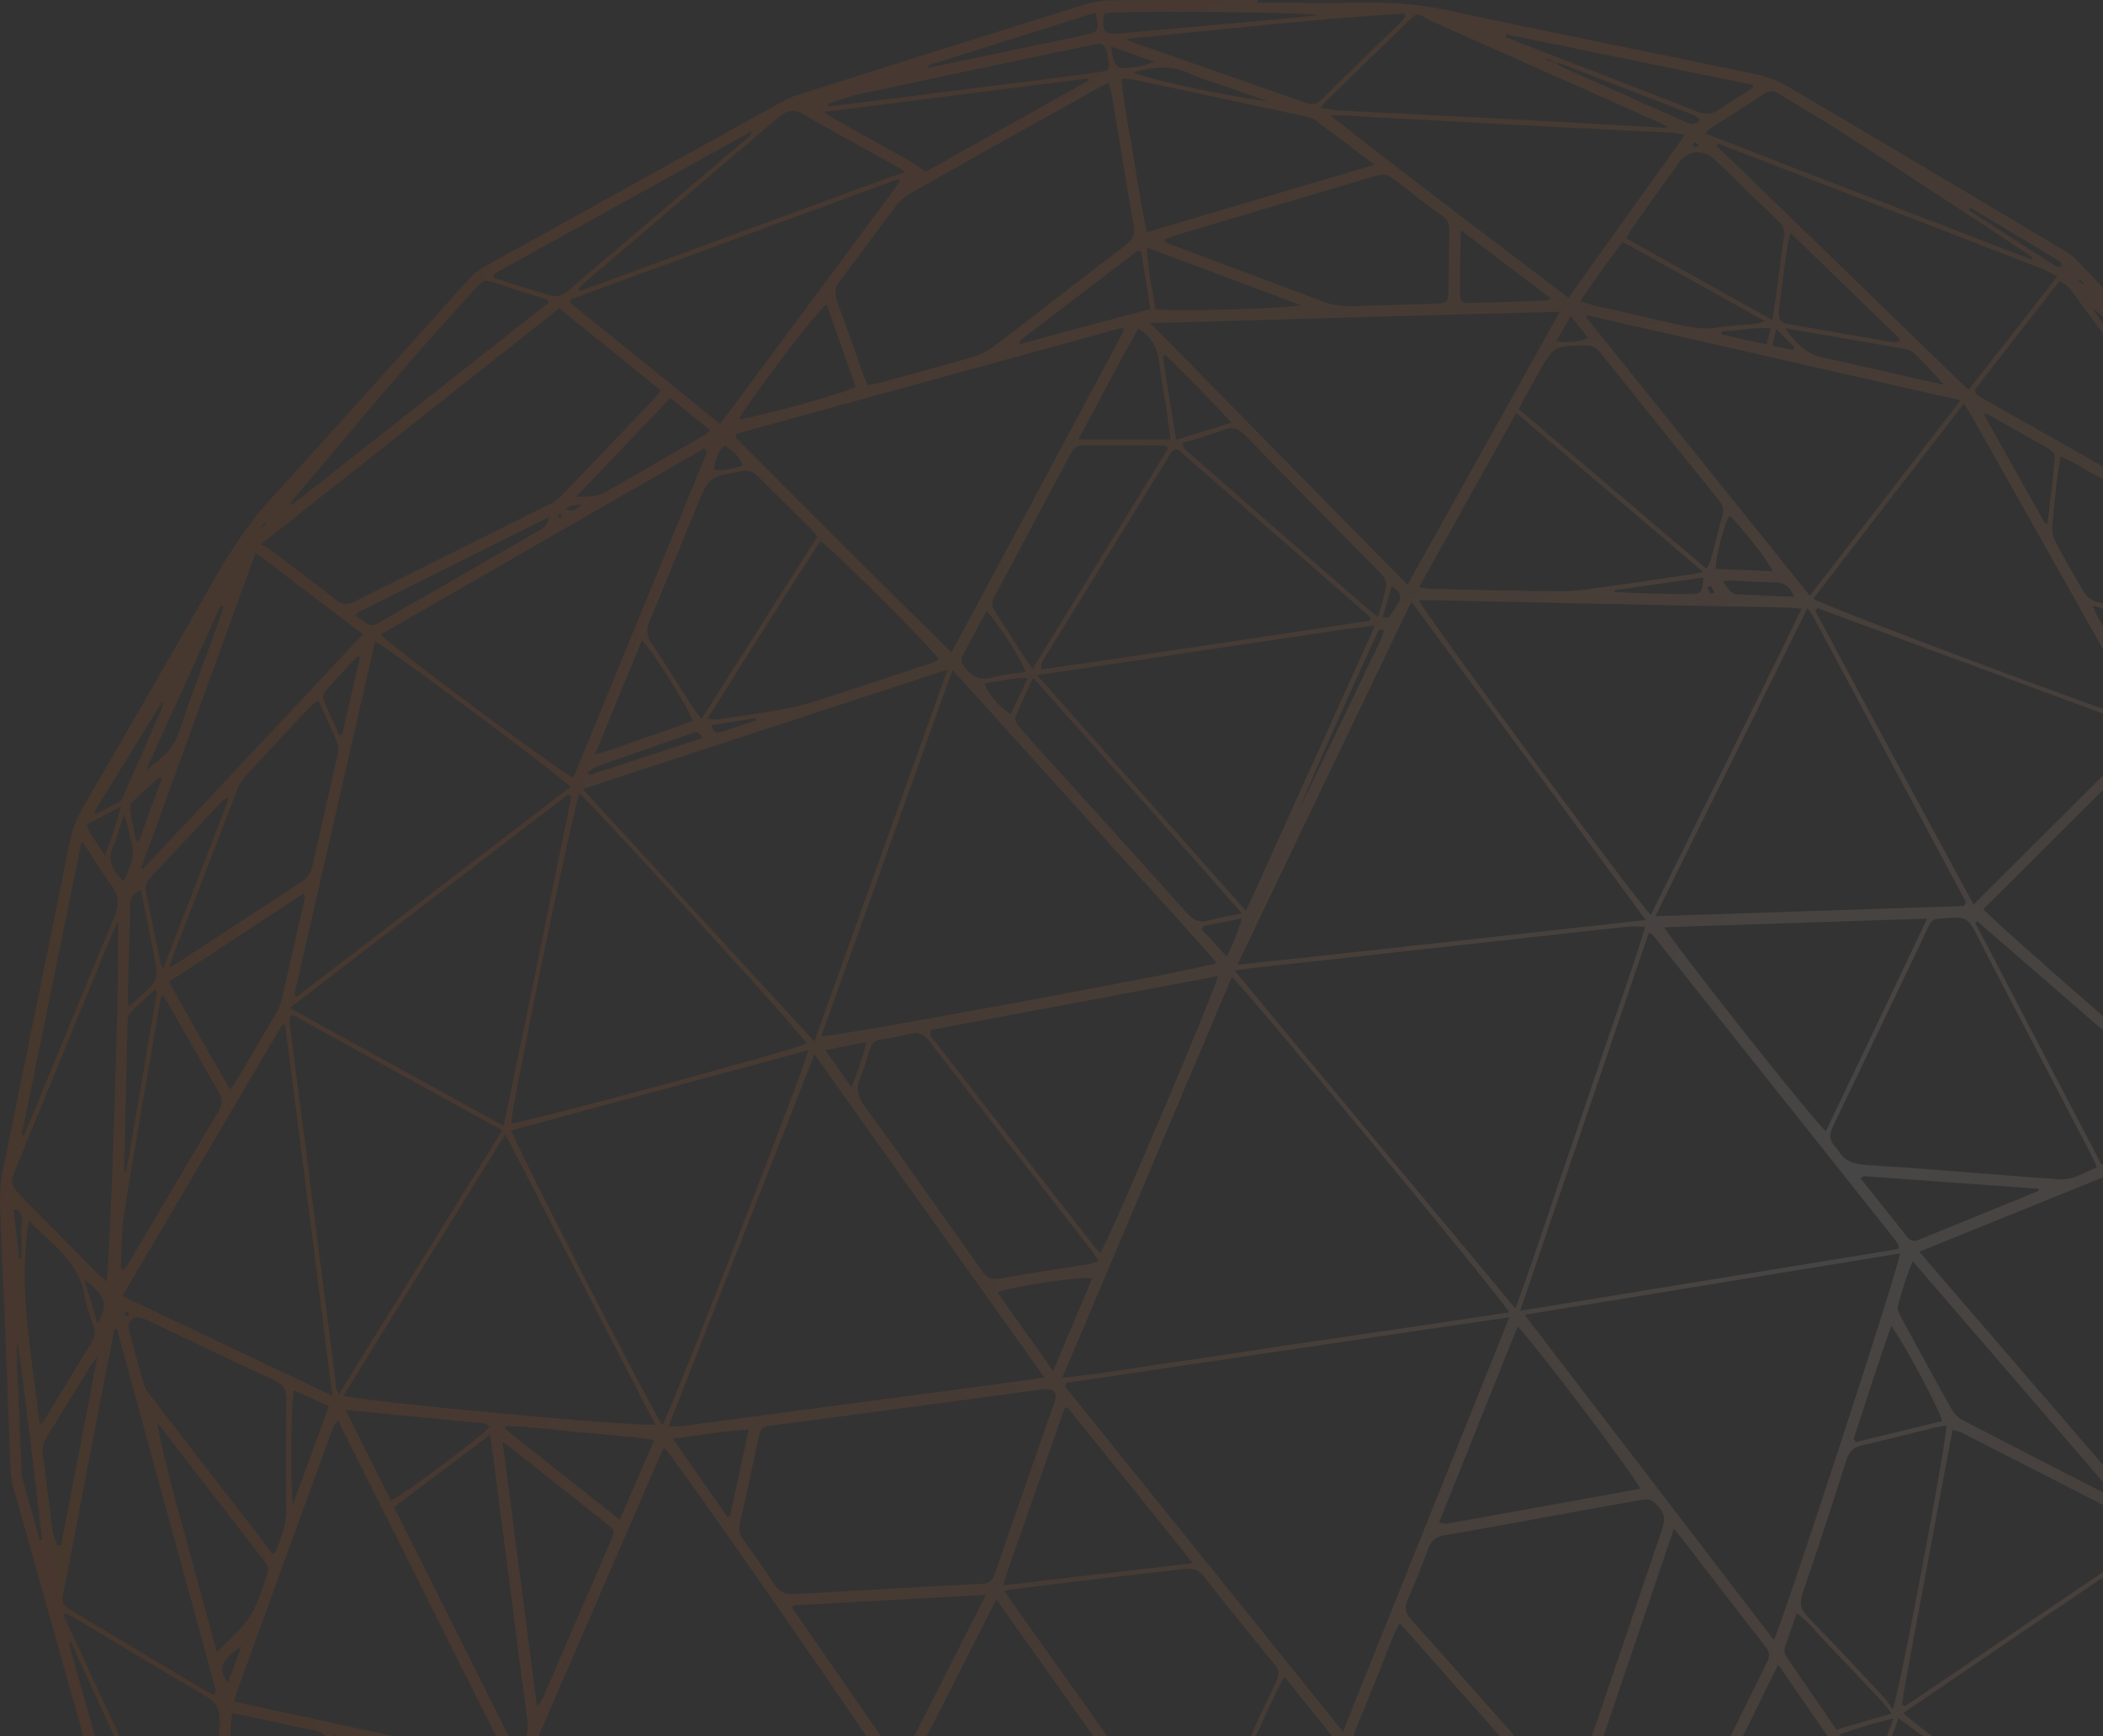 <svg width="694" height="573" viewBox="0 0 694 573" fill="none" xmlns="http://www.w3.org/2000/svg">
<rect x="0" y="0" width="694" height="573" fill="#333333" stroke="none"/>
<path opacity="0.1" d="M415.061 0.021C399.237 0.021 383.413 -0.055 367.585 0.081C364.351 0.077 361.132 0.543 358.031 1.463C326.344 11.358 294.694 21.333 263.08 31.389C261.463 31.911 259.901 32.59 258.417 33.416C225.529 51.595 192.657 69.805 159.8 88.049C157.855 89.174 156.104 90.606 154.616 92.289C133.218 115.999 112.04 139.907 90.443 163.434C82.622 171.954 76.315 181.309 70.647 191.308C56.435 216.387 41.959 241.318 27.53 266.274C25.372 269.907 23.833 273.874 22.977 278.012C15.714 314.159 8.356 350.288 0.901 386.399C-0.617 393.735 0.202 401.042 0.384 408.361C0.617 417.69 1.232 426.99 1.605 436.307C2.241 452.544 2.792 468.786 3.444 485.023C3.533 486.995 3.848 488.95 4.385 490.85C14.875 528.258 25.396 565.657 35.948 603.049C37.241 607.637 40.145 611.301 43.04 614.922C52.145 626.283 61.377 637.533 70.448 648.919C72.195 651.125 73.669 653.532 74.84 656.09C80.795 669.063 86.573 682.111 92.507 695.104C93.275 696.912 94.385 698.555 95.776 699.943C118.471 720.979 141.219 741.961 164.022 762.887C165.794 764.5 167.721 765.936 169.774 767.174C196.117 783.133 222.486 799.051 248.88 814.928C250.575 815.932 252.393 816.712 254.289 817.247C291.76 827.99 329.243 838.687 366.738 849.336C371.604 850.791 376.671 851.458 381.747 851.312C409.131 850.256 436.518 849.357 463.906 848.391C469.128 848.208 474.346 847.814 479.589 847.784C485.57 847.746 491.331 846.372 497.024 844.913C529.858 836.517 562.642 827.913 595.476 819.491C598.465 818.727 600.838 817.133 603.314 815.526C622.64 802.993 641.975 790.48 661.319 777.988C674.726 769.32 688.083 760.567 701.588 752.035C706.124 749.168 709.388 745.106 712.923 741.293C732.139 720.562 751.307 699.796 770.428 678.994C772.615 676.628 774.2 674.062 774.696 670.886C776.506 659.326 781.559 649.394 788.515 639.984C799.112 625.672 808.823 610.724 819.035 596.145C821.472 592.687 823.284 588.829 824.389 584.746C832.79 554.092 841.258 523.452 849.792 492.826C851.064 488.276 851.662 483.713 851.149 479.006C850.979 477.462 850.992 475.897 850.971 474.341C850.544 440.416 850.134 406.491 849.741 372.566C849.648 366.075 848.687 359.625 846.884 353.389C839.398 326.877 831.893 300.369 824.367 273.865C823.643 271.281 822.648 268.781 821.4 266.406C803.221 232.226 784.985 198.075 766.693 163.952C765.802 162.357 764.635 160.932 763.247 159.745C748.669 147.023 734.143 134.208 719.37 121.694C711.876 115.333 705.772 107.751 699.142 100.618C694.628 95.758 690.152 90.864 685.557 86.072C684.272 84.769 682.821 83.641 681.241 82.718C650.535 64.42 619.85 46.083 589.012 28.014C585.349 25.868 580.903 24.795 576.673 23.913C543.775 17.043 510.8 10.534 477.949 3.448C469.964 1.7 461.809 0.847 453.635 0.903C440.782 1.014 427.93 0.933 415.061 0.933C415.061 0.632 415.061 0.331 415.061 0.021ZM513.17 20.686C513.871 20.766 514.563 20.908 515.238 21.11C529.877 26.733 544.504 32.377 559.119 38.043C559.823 38.314 560.391 38.942 561.137 39.493C559.187 41.749 557.356 40.765 555.571 39.968C542.273 34.06 528.991 28.138 515.726 22.204C514.859 21.746 514.025 21.228 513.229 20.656L510.376 19.842C510.457 19.647 510.533 19.452 510.614 19.261L513.17 20.686ZM351.554 457.718L351.91 456.399C376.145 452.808 400.379 449.219 424.611 445.632C448.917 442.036 473.214 438.389 498.092 434.767C479.712 480.566 461.638 525.551 443.182 571.536L351.554 457.718ZM406.52 322.407C411.869 327.356 496.617 429.793 498.05 433.152C485.693 434.996 473.464 436.837 461.243 438.643C449.099 440.441 436.942 442.18 424.789 443.986C412.496 445.818 400.246 447.837 387.941 449.499C375.771 451.162 363.673 453.481 350.579 454.703L406.52 322.407ZM542.94 305.843C538.506 320.575 533.398 334.29 528.773 348.157C524.149 362.023 519.354 375.971 514.594 389.859C509.868 403.641 505.438 417.529 500.076 431.871C469.018 394.401 438.354 357.779 407.448 320.342C410.415 319.918 412.484 319.566 414.557 319.337C420.724 318.654 426.9 318.035 433.068 317.361C447.649 315.758 462.228 314.144 476.804 312.518L511.284 308.697C519.833 307.747 528.379 306.764 536.937 305.869C538.692 305.687 540.473 305.843 542.94 305.843ZM543.096 303.647C497.897 308.655 453.618 313.574 408.3 318.451C427.578 278.165 446.424 238.761 465.766 198.585L543.096 303.647ZM627.005 413.704C626.878 417.707 587.49 538.018 585.349 541.237L503.115 433.949L627.005 413.704ZM314.337 221.103L343.797 253.705C353.453 264.397 363.105 275.09 372.753 285.785C382.332 296.412 392.061 306.908 401.602 317.874C396.287 319.893 274.33 342.525 270.998 342.046L314.337 221.103ZM501.665 432.626L544.067 307.985C544.855 308.273 545.203 308.295 545.339 308.473C571.902 341.846 598.442 375.232 624.958 408.628C625.568 409.391 626.064 410.244 626.598 411.066C626.66 411.199 626.676 411.348 626.645 411.49C626.563 411.755 626.461 412.013 626.34 412.262L501.665 432.626ZM268.786 347.983C294.274 383.829 319.165 418.839 344.662 454.681C304.155 460.326 264.598 465.283 225.1 470.698C223.917 470.859 222.692 470.698 220.64 470.698C236.723 429.649 252.568 389.274 268.769 347.983H268.786ZM441.948 577.189L391.628 683.964C361.956 652.52 332.899 621.538 303.133 589.822L441.948 577.189ZM523.894 665.178C519.761 667.069 396.728 685.084 393.078 684.401L443.444 577.537L523.894 665.178ZM544.771 301.938C541.664 299.605 469.844 202.139 468.267 198.11C469.963 198.11 471.442 198.08 472.93 198.11C497.482 198.625 522.033 199.142 546.585 199.662C561.119 199.965 575.654 200.256 590.19 200.536C591.394 200.561 592.598 200.748 594.535 200.926C577.974 235.038 561.357 268.424 544.771 301.938ZM312.726 220.984C297.949 262.25 283.478 302.591 268.747 343.78C243 315.699 217.851 288.279 192.299 260.414L312.726 220.984ZM294.388 586.273C254.399 584.746 214.613 583.622 174.983 581.93C174.814 581.082 174.657 580.777 174.721 580.539C174.927 579.721 175.192 578.919 175.513 578.139C189.925 544.856 204.338 511.575 218.75 478.297C218.796 478.196 218.97 478.128 219.097 478.094C219.224 478.077 219.352 478.077 219.479 478.094C225.655 485.388 293.231 582.706 294.401 586.273H294.388ZM650.539 641.638L530.062 665.004C549.183 626.202 567.631 588.227 586.795 549.447L650.539 641.638ZM514.755 102.899L464.495 193.034L379.586 106.652C424.988 105.389 469.319 104.023 514.755 102.899ZM314.01 215.331C303.328 204.798 293.346 195.04 283.461 185.18C269.865 171.63 256.312 158.04 242.801 144.411C242.721 144.285 242.692 144.133 242.721 143.987C242.815 143.695 242.935 143.411 243.077 143.139L370.302 108.179L370.977 108.934C352.19 144.195 333.327 179.417 314.01 215.331ZM633.363 413.132L730.167 373.957C722.804 415.939 715.687 457.425 708.345 498.86L707.395 499.06L633.363 413.132ZM218.61 470.38C215.52 466.352 169.553 376.794 168.731 373.058L266.721 346.647C266.403 350.319 221.564 465.317 218.614 470.367L218.61 470.38ZM365.941 27.361C366.31 28.849 366.687 30.032 366.89 31.241C369.285 45.574 371.553 59.929 374.096 74.228C374.66 77.362 373.842 79.101 371.4 80.962C356.802 92.073 342.351 103.378 327.77 114.51C325.873 115.948 323.731 117.031 321.449 117.708C311.153 120.676 300.802 123.471 290.459 126.291C289.149 126.647 287.789 126.816 286.347 127.092C285.758 125.748 285.254 124.751 284.881 123.7C281.998 115.591 279.26 107.428 276.199 99.384C275.144 96.606 275.716 94.664 277.399 92.446C283.541 84.355 289.459 76.09 295.647 68.028C297.124 66.163 298.953 64.607 301.031 63.449C321.547 51.858 342.1 40.333 362.689 28.875C363.664 28.349 364.686 27.946 365.941 27.361ZM184.567 101.742L218.055 128.843C217.567 129.578 217.041 130.286 216.478 130.964C206.059 141.913 195.624 152.847 185.174 163.765C184.189 164.767 183.042 165.595 181.782 166.216C160.185 177.017 138.546 187.746 116.966 198.568C114.626 199.743 112.85 199.531 110.794 197.923C103.673 192.36 96.441 186.932 89.231 181.478C88.459 180.897 87.561 180.477 86.128 179.625L184.567 101.742ZM265.589 525.962V526.03C264.601 525.962 263.609 525.97 262.622 526.056C259.316 526.573 257.112 525.419 255.264 522.502C252.182 517.604 248.719 512.952 245.328 508.253C244.722 507.487 244.302 506.589 244.102 505.633C243.902 504.676 243.927 503.686 244.175 502.741C246.294 493.521 248.202 484.256 250.245 475.019C251.148 470.948 251.275 470.927 255.539 470.376C265.057 469.135 274.57 467.878 284.079 466.606C303.802 463.963 323.522 461.315 343.242 458.663C344.082 458.529 344.935 458.483 345.785 458.528C348.002 458.697 348.722 459.715 348.222 461.95C348 462.767 347.731 463.572 347.417 464.358C344.913 471.565 342.408 478.774 339.901 485.986C336.057 497.058 332.191 508.122 328.397 519.211C327.702 521.238 326.867 522.604 324.362 522.714C304.761 523.698 285.177 524.851 265.589 525.962ZM650.743 643.165C646.08 651.362 582.785 739.639 580.322 741.607C576.613 737.922 530.812 670.297 529.786 666.633L650.743 643.165ZM266.251 344.348C262.898 346.384 172.423 370.806 168.723 370.755C168.396 366.938 189.493 264.739 191.223 261.86C196.195 266.189 264.551 341.244 266.238 344.348H266.251ZM596.485 200.676C597.515 202.223 598.028 202.885 598.418 203.61C615.215 234.965 631.99 266.326 648.742 297.693C648.793 297.79 648.742 297.969 648.678 298.096C648.615 298.223 648.547 298.329 648.14 299.033L546.305 302.379L596.485 200.676ZM342.211 222.824C355.416 220.87 367.552 219.089 379.687 217.278C391.98 215.442 404.243 213.512 416.54 211.765C428.6 210.035 440.621 207.948 453.762 206.477L411.212 300.666L342.211 222.824ZM216.211 470.138C212.01 471.228 117.602 462.429 113.337 460.601L166.747 374.321L216.211 470.138ZM394.333 687.793L394.807 686.852C395.346 686.733 395.88 686.581 396.427 686.496C411.068 684.285 425.709 682.083 440.35 679.889C466.71 675.979 493.075 672.092 519.443 668.227C521.016 667.998 522.627 668.049 524.216 667.968L524.687 668.906C506.676 694.905 488.656 720.904 470.45 747.205C444.733 727.134 419.537 707.462 394.333 687.793ZM597.252 196.63L523.466 104.723L523.89 104.099L646.979 132.122L597.252 196.63ZM518.587 592.532L517.205 593.21C516.29 591.968 515.45 590.666 514.441 589.5C510.732 585.259 506.973 581.018 503.225 576.799C490.767 562.741 478.343 548.654 465.809 534.668C463.872 532.506 463.333 530.661 464.567 527.883C467.042 522.345 469.259 516.684 471.374 510.993C472.388 508.262 474.058 507.176 476.919 506.672C491.942 504.127 506.922 501.303 521.919 498.585C528.167 497.452 534.411 496.299 540.667 495.218C542.435 494.912 544.232 494.369 545.881 495.858C549.272 498.894 549.828 500.828 548.344 505.187C538.954 532.865 529.563 560.543 520.172 588.223C519.681 589.686 519.117 591.103 518.587 592.532ZM648.085 133.203C649.225 135.018 649.992 136.137 650.658 137.316C660.167 154.157 669.662 171.003 679.143 187.852C687.875 203.347 696.602 218.847 705.323 234.351C705.946 235.466 707.111 236.539 706.476 238.116C698.672 236.293 601.063 199.785 598.418 197.567L648.085 133.203ZM232.357 148.045L233.374 149.071L189.205 256.694C184.635 254.697 127.707 212.363 125.689 209.394C161.245 188.904 196.804 168.448 232.365 148.028L232.357 148.045ZM711.935 504.844L795.238 459.469C784.098 502.681 773.238 544.795 762.382 586.913L761.42 586.989C745.071 559.858 728.738 532.718 711.935 504.844ZM77.341 561.668C77.488 560.773 77.684 559.887 77.93 559.014C88.578 529.694 99.246 500.381 109.933 471.076C110.179 470.406 110.781 469.863 111.54 468.824L167.192 580.039C166.968 580.319 166.739 580.594 166.51 580.887L77.341 561.668ZM123.778 211.71C129.203 214.555 185.941 256.805 188.234 259.705L98.026 328.904L97.136 328.293C105.983 289.572 114.834 250.851 123.778 211.71ZM651.294 298.545C633.773 266.274 616.353 233.949 599.033 201.57L599.796 200.722L708.892 241.038L651.294 298.545ZM758.44 596.772L758.983 597.514C758.313 598.74 757.681 599.987 756.978 601.191C751.608 610.32 746.239 619.444 740.87 628.564C725.892 654.008 710.915 679.437 695.938 704.849C695.132 706.219 694.111 707.462 693.11 708.878C689.028 703.988 656.122 646.235 655.503 642.851L758.44 596.772ZM692.029 385.283C687.748 386.946 684.26 389.482 679.8 389.227C675.718 388.994 671.64 388.659 667.563 388.349C650.408 387.035 633.266 385.563 616.098 384.507C611.944 384.253 608.706 383.383 606.62 379.643C606.41 379.274 606.144 378.939 605.832 378.651C603.496 376.484 603.674 374.266 605.018 371.484C614.962 350.9 624.72 330.227 634.631 309.63C638.293 301.997 636.725 303.634 644.545 302.871C648.115 302.523 649.806 303.685 651.396 306.772C664.205 331.601 677.193 356.341 690.113 381.115C690.694 382.226 691.165 383.396 692.029 385.283ZM230.297 685.232C231.144 683.799 231.534 682.929 232.102 682.187C247.684 661.903 263.279 641.634 278.887 621.381C279.607 620.448 280.582 619.685 281.786 618.489L343.674 704.226L343.102 704.998C305.664 698.446 268.205 692.021 230.297 685.232ZM187.484 262.203L188.56 262.962C181.244 298.961 173.864 334.947 166.222 371.59L95.61 332.678L187.484 262.203ZM691.394 710.04C690.253 710.79 689.643 711.435 688.905 711.647C653.895 721.856 618.824 732.054 583.692 742.243C583.692 741.395 583.582 741.026 583.692 740.848C605.901 709.541 628.124 678.244 650.361 646.956C650.963 646.185 651.611 645.451 652.303 644.759C652.412 644.666 652.549 644.612 652.693 644.607C653.041 644.641 653.387 644.7 653.727 644.785L691.394 710.04ZM278.993 616.805C278.772 618.124 278.802 618.586 278.616 618.925C278.207 619.668 277.741 620.377 277.221 621.046C261.235 641.684 245.244 662.313 229.249 682.934C229.182 683.018 228.978 683.014 228.826 683.014C228.556 682.981 228.288 682.931 228.025 682.866C227.833 682.627 227.662 682.372 227.516 682.102C212.061 651.163 196.612 620.222 181.168 589.279C180.946 588.763 180.771 588.228 180.646 587.68C180.616 587.536 180.64 587.385 180.714 587.256C180.782 587.138 180.918 587.066 181.393 586.654L278.993 616.805ZM165.743 373.083L111.875 460.101C111.379 459.155 111.065 458.807 111.027 458.405C105.853 418.085 100.693 377.76 95.547 337.432C95.518 336.873 95.551 336.313 95.644 335.761C95.678 335.621 95.759 335.497 95.873 335.409C96.145 335.256 96.428 335.124 96.721 335.015L165.743 373.083ZM249.117 774.052L154.141 686.89C159.982 687.056 260.888 699.884 263.83 702.004C259.036 725.48 254.191 749.181 249.117 774.031V774.052ZM577.787 742.748C569.839 744.207 476.601 747.633 473.337 746.637C474.948 742.688 524.933 670.907 527.353 669.067C530.074 671.119 576.215 738.397 577.787 742.727V742.748ZM401.92 322.157C400.971 327.081 365.246 411.126 363.046 413.619C362.126 412.534 361.202 411.499 360.354 410.418C355.926 404.744 351.507 399.06 347.099 393.366C334.281 376.87 321.471 360.367 308.669 343.857C307.872 342.826 306.435 341.965 307.262 339.921L401.92 322.157ZM694.942 614.761C689.49 612.043 630.307 568.216 628.162 565.362C637.25 559.171 646.331 552.988 655.406 546.813C664.629 540.542 673.823 534.231 683.107 528.053C692.199 521.997 701.029 515.526 710.168 509.886C713.393 512.676 712.507 515.708 712.003 518.583C707.264 545.69 702.492 572.789 697.688 599.881C696.849 604.685 695.925 609.49 694.954 614.744L694.942 614.761ZM359.519 773.785L359.129 774.841C357.048 774.977 354.962 775.214 352.881 775.227C337.922 775.316 322.958 775.299 308.004 775.435C292.341 775.579 276.683 775.859 261.024 776.071C258.481 776.105 255.938 776.181 253.394 776.037C250.851 775.893 250.571 775.371 250.94 772.78C250.999 772.356 251.122 771.932 251.207 771.538C255.728 749.424 260.25 727.311 264.771 705.197C265.068 704.132 265.424 703.084 265.84 702.059L359.519 773.785ZM109.679 460.656L40.365 427.758L93.224 338.094L94.072 338.272C99.362 378.698 104.444 419.166 109.692 460.635L109.679 460.656ZM709.481 245.287C710.753 247.891 729.34 361.057 729.001 365.009C723.656 361.616 656.029 302.485 654.537 300.059L709.481 245.287ZM367.674 774.247C368.035 772.585 368.162 771.758 368.395 770.969C376.101 744.677 383.822 718.385 391.556 692.093C391.849 691.105 392.472 690.215 393.163 688.837L468.937 747.955L367.674 774.247ZM796.789 449.953C796.573 450.08 796.365 450.207 796.145 450.339L735.423 371.726C735.978 370.908 736.211 370.361 736.614 370.004C754.7 354 772.786 338.01 790.872 322.034C791.419 321.6 792 321.21 792.61 320.868C792.747 320.818 792.897 320.818 793.034 320.868C793.288 320.951 793.537 321.049 793.78 321.161C793.966 322.764 794.318 324.553 794.365 326.351C794.695 338.205 794.978 350.059 795.212 361.913C795.636 381.679 795.958 401.44 796.357 421.206C796.416 424.174 796.738 427.143 796.781 430.086C796.832 436.693 796.789 443.329 796.789 449.953ZM226.007 682.705L225.426 683.404C224.154 682.891 222.857 682.425 221.611 681.865C205.221 674.591 188.843 667.307 172.478 660.013C159.196 654.102 145.914 648.179 132.633 642.245C131.174 641.587 129.839 640.671 127.877 639.548C144.726 621.614 161.097 604.181 178.018 586.167L226.007 682.705ZM343.61 220.993C343.61 219.767 343.534 219.462 343.61 219.224C343.823 218.702 344.078 218.199 344.373 217.719C358.294 195.102 372.221 172.485 386.156 149.869C386.481 149.408 386.852 148.982 387.262 148.596C387.368 148.505 387.495 148.442 387.631 148.414C387.767 148.372 387.911 148.367 388.61 148.253L452.363 203.835L452.054 204.874C416.019 210.31 379.984 215.726 343.61 220.993ZM331.381 524.987C332.725 524.741 333.267 524.614 333.819 524.563C345.018 523.206 356.213 521.828 367.412 520.505C375.254 519.576 383.096 518.74 390.946 517.816C393.489 517.515 395.49 518.045 397.224 520.25C404.91 530.004 412.697 539.681 420.584 549.281C422.191 551.241 422.233 552.856 421.178 555.019C418.261 560.956 415.417 566.973 412.751 573.046C411.695 575.455 410.051 576.439 407.592 576.668C396.63 577.596 385.66 578.444 374.719 579.581C371.269 579.937 369.285 578.678 367.382 575.959C357.349 561.613 347.154 547.386 337.023 533.129C335.243 530.589 333.509 528.053 331.381 524.987ZM709.316 508.448L628.654 563.153L627.598 562.512C630.142 547.437 633.109 532.438 635.868 517.405C638.628 502.372 641.472 487.296 644.346 471.97C645.754 472.373 646.593 472.475 647.313 472.819C666.165 482.431 685.007 492.074 703.839 501.748C706.416 503.092 708.235 505.136 709.316 508.453V508.448ZM517.616 98.29C491.119 78.193 464.94 58.466 439.074 38.141C442.766 37.95 446.246 38.259 449.739 38.454C470.869 39.613 492.002 40.758 513.14 41.889C526.103 42.572 539.074 43.161 552.036 43.815C553.185 43.87 554.321 44.175 556.097 44.472L517.616 98.29ZM188.281 100.011C188.281 99.609 188.319 99.206 188.336 98.803L296.453 59.093L297.05 59.861L237.655 139.958L188.281 100.011ZM471.654 749.838C473.104 749.414 473.888 748.99 474.685 748.948C507.664 747.633 540.642 746.345 573.621 745.084C574.265 745.112 574.906 745.195 575.536 745.33C560.183 756.356 544.622 766.724 528.955 776.923C513.204 787.181 497.685 797.813 481.213 808.105C477.962 788.288 474.829 769.256 471.654 749.838ZM469.374 749.414C471.341 754.554 479.293 804.882 478.725 808.236L369.493 776.211L369.455 775.363L469.374 749.414ZM284.135 619.155C285.923 618.892 286.606 618.73 287.288 618.705C298.856 618.607 310.428 618.574 322 618.425C324.353 618.395 325.96 619.405 327.486 621.037C339.92 634.325 352.372 647.612 364.843 660.899C367.56 663.804 367.581 663.847 365.691 667.46C359.756 678.85 353.792 690.225 347.798 701.584C347.374 702.407 346.696 703.102 345.704 704.434C325.141 675.949 304.875 647.876 284.118 619.142L284.135 619.155ZM799.773 452.383L798.798 452.018C797.747 409.55 796.702 367.08 795.662 324.608C795.669 323.626 795.731 322.645 795.848 321.67C795.848 321.585 796.043 321.483 796.166 321.453C796.355 321.45 796.543 321.472 796.726 321.521C797.027 322.017 797.404 322.598 797.739 323.217C809.735 344.986 821.724 366.755 833.706 388.523C836.43 393.473 839.127 398.436 841.798 403.412C842.946 405.558 843.133 407.508 841.17 409.548C827.962 423.292 814.843 437.112 801.677 450.911C801.081 451.45 800.445 451.942 799.773 452.383ZM602.547 373.35C598.465 370.03 550.366 309.096 549.281 306.043L635.974 303.185C624.682 327.042 613.72 350.005 602.547 373.329V373.35ZM253.899 777.708C254.518 777.582 255.143 777.488 255.772 777.428C290.367 777.117 324.961 776.817 359.553 776.529C364.216 776.491 364.449 776.851 364.605 781.681C365.097 797.066 365.593 812.45 366.093 827.832C366.06 828.496 365.969 829.156 365.822 829.804C361.897 829.431 265.517 784.561 253.899 777.686V777.708ZM485.643 808.355C485.52 808.062 485.401 807.77 485.282 807.477L579.979 745.173C585.489 762.806 590.741 779.709 596.061 796.765C594.658 797.338 593.789 797.94 592.874 798.037C557.131 801.492 521.388 804.924 485.643 808.333V808.355ZM475.011 808.978C475.011 809.216 474.969 809.457 474.952 809.695C473.651 810.064 472.366 810.517 471.048 810.78C440.743 816.839 410.436 822.883 380.128 828.913C376.945 829.549 373.749 830.135 370.574 830.809C368.552 831.233 367.607 830.423 367.573 828.434C367.573 827.726 367.53 827.022 367.505 826.314C366.988 812.061 366.496 797.808 365.949 783.56C365.703 777.165 366.106 776.775 372.113 778.535C405.159 788.229 438.202 797.934 471.243 807.651C472.519 808.007 473.757 808.512 475.011 808.957V808.978ZM597.863 795.497C595.112 790.141 582.145 747.434 582.272 744.228L686.269 714.119L686.523 714.789C657.101 741.569 627.645 768.37 597.863 795.476V795.497ZM739.051 299.381C738.051 298.227 737.538 297.778 737.199 297.218C730.786 286.57 724.355 275.926 718.039 265.218C717.143 263.621 716.527 261.883 716.216 260.078C715.225 254.807 714.563 249.477 713.512 244.214C713.047 241.737 712.214 239.342 711.041 237.111C704.844 225.848 698.468 214.682 692.178 203.47C691.682 202.584 691.372 201.596 690.652 199.887C712.749 206.574 734.092 212.787 755.604 219.572L739.051 299.381ZM500.364 136.286L562.053 188.764C560.569 189.103 559.933 189.294 559.28 189.387C549.79 190.782 540.303 192.233 530.795 193.526C525.628 194.23 520.427 195.137 515.243 195.129C500.83 195.103 486.439 194.654 472.036 194.34C470.993 194.34 469.954 194.031 468.297 193.772L500.364 136.286ZM566.491 48.127L566.915 47.385C570.407 48.722 573.899 50.059 577.389 51.397C609.497 63.796 641.604 76.202 673.709 88.612C675.328 89.24 676.829 90.177 678.906 91.233C668.889 104.048 659.288 116.342 649.619 128.721L566.491 48.127ZM362.639 416.274C361.13 416.698 360.095 417.122 359.044 417.292C349.295 418.861 339.516 420.26 329.796 422.003C327.142 422.474 325.65 421.804 324.167 419.654C318.876 411.987 313.417 404.43 308.016 396.835C300.386 386.136 292.884 375.369 285.101 364.793C282.909 361.824 282.46 359.161 283.829 355.815C285.122 352.69 286.038 349.412 287.064 346.18C287.632 344.399 288.645 343.339 290.603 343.051C293.668 342.601 296.775 342.173 299.738 341.295C302.942 340.345 304.854 341.295 306.872 343.907C324.531 366.844 342.268 389.719 360.083 412.534C360.926 413.611 361.63 414.785 362.634 416.274H362.639ZM552.401 504.543C553.838 506.315 554.741 507.376 555.588 508.474C564.626 520.208 573.595 532.001 582.755 543.637C584.341 545.651 583.87 547.106 582.95 548.963C577.94 559.077 572.925 569.187 568.042 579.36C566.902 581.739 565.266 583.007 562.777 583.724C550.582 587.227 538.425 590.865 526.251 594.427C524.979 594.796 523.678 594.991 521.588 595.437L552.401 504.543ZM762.552 596.289C762.976 597.722 763.463 599.003 763.777 600.326C767.541 616.265 771.291 632.21 775.027 648.16C776.112 652.795 775.989 653.283 772.136 655.942C747.949 672.622 723.748 689.278 699.532 705.909C698.82 706.397 697.964 706.673 696.773 707.241C699.702 700.414 760.106 598.473 762.552 596.297V596.289ZM679.737 92.696C680.443 93.098 681.128 93.537 681.788 94.011C682.341 94.45 682.84 94.952 683.276 95.508C704.861 124.845 726.432 154.184 747.991 183.527C748.031 183.589 748.056 183.659 748.065 183.733C748.073 183.806 748.066 183.881 748.042 183.951C747.995 184.052 747.826 184.103 747.533 184.294C716.31 166.622 685.035 148.914 653.71 131.172C653.124 130.797 652.572 130.371 652.061 129.899C651.959 129.798 651.889 129.67 651.858 129.53C651.814 129.18 651.793 128.827 651.794 128.475L679.737 92.696ZM37.758 438.571L38.606 438.622C49.44 478.201 60.268 517.781 71.088 557.36C71.169 557.779 71.186 558.208 71.139 558.632C71.112 558.769 71.039 558.891 70.931 558.98C70.732 559.122 70.517 559.243 70.291 559.34C69.24 558.764 68.007 558.14 66.82 557.432C53.01 549.182 39.201 540.93 25.393 532.675C20.065 529.499 20.044 529.541 21.404 523.316C21.434 523.18 21.468 523.04 21.494 522.892C25.246 503.351 28.996 483.813 32.743 464.278C34.409 455.716 36.084 447.146 37.758 438.571ZM642.341 470.474C642.452 475.622 626.539 560.307 624.568 564.12C623.559 562.699 622.872 561.439 621.914 560.422C613.513 551.444 605.171 542.412 596.574 533.625C594.107 531.106 593.836 528.926 594.925 525.725C599.882 511.145 604.686 496.515 609.337 481.834C610.223 479.044 611.703 477.674 614.5 477.034C622.478 475.206 630.409 473.145 638.365 471.203C639.565 470.91 640.794 470.753 642.341 470.474ZM384.494 79.826C384.469 79.529 384.448 79.237 384.422 78.944C385.694 78.49 386.987 77.986 388.292 77.591C393.427 76.033 398.566 74.496 403.709 72.977C420.351 68.041 436.991 63.102 453.63 58.16C455.75 57.529 457.573 57.232 459.565 58.809C464.978 63.114 470.535 67.24 476.097 71.383C477.572 72.485 478.33 73.762 478.292 75.662C478.152 82.447 478.203 89.232 478.008 96.017C477.902 99.715 477.356 100.13 473.769 100.257C464.444 100.55 455.144 100.749 445.835 101.105C442.592 101.202 439.363 100.632 436.349 99.43C420.109 93.29 403.832 87.247 387.576 81.157C386.508 80.75 385.507 80.267 384.494 79.826ZM715.975 497.796C714.932 493.331 713.775 489.192 714.555 484.739C719.017 459.295 723.465 433.861 727.899 408.437C728.131 407.498 728.431 406.576 728.798 405.681C729.594 405.77 730.179 405.723 730.68 405.91C742.548 410.384 754.46 414.815 766.286 419.459C767.859 420.078 769.067 421.719 770.339 422.987C771.78 424.424 771.589 425.955 770.402 427.524C768.037 430.692 765.769 433.928 763.455 437.134C750.068 455.674 736.689 474.218 723.317 492.767C721.608 495.137 719.663 497.016 715.979 497.796H715.975ZM756.545 222.761L757.558 222.795C761.263 230.237 765.01 237.637 768.647 245.135C770.191 248.153 771.537 251.27 772.674 254.464C777.015 267.453 781.194 280.493 785.433 293.512C787.553 299.957 789.638 306.395 791.707 312.849C792.131 314.176 792.601 315.504 791.308 316.772C789.939 318.12 788.494 318.54 786.705 317.828C786.048 317.569 785.365 317.403 784.7 317.149C771.237 312.459 757.777 307.766 744.32 303.07C740.2 301.633 740.183 301.603 741.069 297.307C745.271 276.986 749.482 256.67 753.701 236.361C754.642 231.81 755.6 227.286 756.549 222.761H756.545ZM231.471 237.349C230.051 235.398 229.186 234.325 228.444 233.176C224.01 226.298 219.721 219.322 215.134 212.549C213.333 209.891 213.205 207.622 214.435 204.713C219.708 192.237 224.782 179.693 229.928 167.153C233.946 157.366 233.963 157.451 244.45 155.521C246.811 155.097 248.422 155.5 250.092 157.192C255.743 162.913 261.537 168.493 267.243 174.155C268.116 175.003 268.836 176.029 269.731 177.098L231.471 237.349ZM119.73 209.335L47.211 286.786L46.617 286.455C59.092 252.034 71.572 217.613 84.343 182.415L119.73 209.335ZM453.567 54.365L378.395 76.662C376.585 67.893 375.343 59.577 374.003 51.286C372.664 42.996 370.803 34.816 370.103 25.927C371.943 26.093 373.185 26.08 374.372 26.352C392.853 30.27 411.328 34.219 429.795 38.2C431.287 38.522 432.928 38.891 434.119 39.76C440.375 44.294 446.505 49.022 453.567 54.365ZM795.547 312.747C782.932 273.95 770.639 236.123 758.342 198.301L759.614 197.427C760.164 198.391 760.774 199.318 761.441 200.205C776.701 218.372 791.961 236.527 807.221 254.672C810.493 258.56 813.791 262.432 816.97 266.38C819.281 269.221 819.908 271.893 817.666 275.536C810.985 286.337 804.779 297.434 798.37 308.405C797.713 309.575 796.912 310.678 795.547 312.747ZM626.522 567.079C645.3 580.862 663.375 594.126 681.445 607.399C684.739 609.821 688.011 612.28 691.283 614.736C691.493 614.92 691.673 615.136 691.818 615.376C691.895 615.492 691.939 615.627 691.945 615.766C691.923 615.971 691.88 616.172 691.818 616.368C691.343 616.661 690.775 617.072 690.156 617.386C678.589 623.264 667.017 629.135 655.439 635.002C654.935 635.256 654.405 635.456 653.905 635.718C652.37 636.528 651.205 636.045 650.264 634.718C649.611 633.793 648.941 632.886 648.301 631.957C640.353 620.465 632.333 609.028 624.5 597.464C617.718 587.473 618.069 591.183 622.062 579.594C623.427 575.629 624.886 571.693 626.522 567.079ZM515.149 595.797C513.284 596.187 512.606 596.361 511.932 596.467C499.805 598.282 487.66 599.995 475.554 601.98C472.553 602.472 470.514 601.802 468.505 599.554C462.025 592.292 455.44 585.122 448.752 578.046C446.632 575.819 446.123 573.805 447.349 570.879C451.748 560.333 455.903 549.676 460.175 539.074C460.574 538.086 461.171 537.183 461.943 535.741L515.149 595.797ZM826.491 528.201C825.762 526.641 825.436 526.081 825.219 525.445C817.129 503.139 809.028 480.838 800.918 458.54C800.015 456.072 800.494 454.435 802.266 452.561C815.071 439.207 827.771 425.748 840.513 412.334C841.247 411.558 842.069 410.876 843.523 409.527C837.8 449.347 832.222 488.25 826.491 528.201ZM325.96 743.414C326.303 742.396 326.383 741.959 326.583 741.611C333.013 731.137 339.482 720.688 345.882 710.193C346.887 708.539 348.209 707.975 350.066 707.915C359.816 707.606 369.54 707.203 379.281 706.872C380.366 706.834 381.464 707.037 383.193 707.186C376.898 729.017 370.676 750.44 363.978 772.521L325.96 743.414ZM679.949 150.623C681.517 151.349 682.437 151.696 683.28 152.175C694.357 158.418 705.454 164.618 716.45 170.991C718.371 172.165 720.059 173.683 721.43 175.469C731.604 188.306 741.696 201.227 751.789 214.14C752.353 214.977 752.862 215.85 753.315 216.752C752.76 216.754 752.206 216.71 751.658 216.62C731.506 210.582 711.346 204.569 691.237 198.386C689.808 197.962 688.376 196.541 687.574 195.209C684.305 189.762 681.188 184.222 678.223 178.59C677.482 177.098 677.15 175.436 677.261 173.773C677.613 168.684 678.228 163.655 678.804 158.609C679.084 156.132 679.508 153.664 679.949 150.623ZM270.702 178.612C274.669 181.041 308.292 214.657 309.924 217.748C308.894 218.173 307.906 218.664 306.868 219.021C296.961 222.303 287.064 225.611 277.132 228.808C271.77 230.534 266.429 232.463 260.931 233.591C252.932 235.237 244.823 236.263 236.723 237.489C235.875 237.616 234.968 237.311 233.476 237.132C246.086 217.235 258.222 197.8 270.702 178.595V178.612ZM474.88 502.558C483.604 480.791 492.17 459.405 500.818 437.825C505.557 442.303 540.239 488.123 541.269 491.376C519.99 495.22 498.749 499.053 477.546 502.872C476.927 502.965 476.236 502.715 474.88 502.541V502.558ZM126.635 637.372C126.349 636.916 126.11 636.431 125.922 635.926C120.624 615.882 115.345 595.832 110.086 575.777C109.891 575.039 110.061 574.204 110.061 572.724C132.141 576.892 153.446 582.291 175.178 586.332C171.605 591.561 129.403 635.93 126.635 637.355V637.372ZM20.959 533.142L21.845 532.48C23.058 533.154 24.287 533.795 25.478 534.507C39.657 542.988 53.764 551.576 68.049 559.866C71.44 561.846 72.619 564.107 72.487 567.978C71.712 590.7 71.169 613.43 70.533 636.155C70.533 636.859 70.329 637.559 70.071 639.251C53.399 603.214 37.182 568.152 20.959 533.125V533.142ZM35.066 422.974C33.824 421.808 32.705 420.816 31.654 419.756C23.985 412.04 16.326 404.318 8.679 396.589C3.071 390.936 3.033 390.923 6.081 383.477C16.469 358.126 26.875 332.784 37.3 307.451C37.673 306.543 38.212 305.704 38.966 304.283C39.496 321.182 36.385 418.992 35.066 422.957V422.974ZM698.104 611.831L697.205 611.309C702.716 579.882 708.264 548.455 713.97 516.031C715.284 517.884 716.051 518.829 716.67 519.847C725.281 534.101 733.87 548.366 742.438 562.64C743.388 564.213 744.291 565.811 745.304 567.338C746.359 568.933 746.105 570.226 744.655 571.388C744.108 571.812 743.612 572.338 743.083 572.804C729.264 584.859 715.442 596.912 701.618 608.964C700.482 609.944 699.278 610.864 698.104 611.831ZM822.248 540.843C820.459 547.92 779.333 646.519 777.053 649.208C776.629 647.656 776.205 646.345 775.896 645.014C772.259 629.629 768.74 614.214 764.93 598.876C764.082 595.534 764.722 593.439 767.253 591.132C784.462 575.442 801.532 559.574 818.658 543.777C819.569 542.925 820.582 542.187 822.248 540.83V540.843ZM501.14 134.954C503.488 130.714 505.57 126.897 507.706 123.106C512.746 114.154 512.869 114.133 523.131 113.989C525.136 113.959 526.59 114.489 527.875 116.109C541.015 132.534 554.191 148.931 567.402 165.3C568.555 166.729 569 168.082 568.466 169.965C567.071 174.85 565.923 179.799 564.583 184.705C564.346 185.587 563.799 186.402 563.146 187.737L501.14 134.954ZM55.82 319.341C56.214 318.069 56.375 317.399 56.617 316.797C63.874 297.946 71.15 279.106 78.447 260.278C79.152 258.592 80.157 257.049 81.414 255.723C88.294 248.234 95.258 240.822 102.227 233.418C102.931 232.667 103.851 232.12 105.063 231.166C107.365 236.255 109.539 240.847 111.464 245.529C111.888 246.576 111.629 248.027 111.366 249.218C108.658 261.346 105.856 273.449 103.168 285.582C102.943 286.749 102.475 287.856 101.793 288.83C101.112 289.804 100.233 290.623 99.213 291.234C85.818 299.911 72.508 308.702 59.148 317.446C58.249 318.006 57.299 318.493 55.82 319.341ZM130 497.448L161.703 473.586C162.169 476.822 162.551 479.146 162.839 481.478C164.684 495.613 166.521 509.749 168.349 523.884C170.266 538.727 172.122 553.569 174.114 568.411C174.623 572.194 173.114 575.107 170.689 578.775L130 497.448ZM841.069 396.623L840.191 397.047C838.975 394.871 837.741 392.709 836.537 390.525C823.801 367.422 811.053 344.322 798.294 321.224C796.598 318.167 795.946 315.41 797.896 312.132C804.678 300.742 811.295 289.233 818.009 277.783C818.454 277.02 819.166 276.413 820.362 275.035C827.356 316.131 834.21 356.379 841.069 396.623ZM90.765 512.426L89.701 512.85C89.459 512.331 89.175 511.832 88.853 511.357C75.744 494.395 62.63 477.432 49.512 460.47C48.611 459.386 47.915 458.147 47.457 456.814C45.721 450.855 44.087 444.868 42.552 438.855C41.912 436.345 43.824 434.398 46.329 434.89C47.42 435.177 48.472 435.596 49.462 436.137C63.098 442.604 76.692 449.156 90.384 455.5C93.351 456.878 94.567 458.629 94.517 461.958C94.339 474.092 94.327 486.227 94.483 498.364C94.559 503.478 92.66 507.935 90.765 512.426ZM298.602 56.697L191.417 96.055L190.926 95.249C191.901 94.316 192.833 93.332 193.859 92.455C210.713 78.067 227.574 63.689 244.442 49.319C248.635 45.748 252.832 42.185 257.031 38.628C259.621 36.431 262.012 35.821 265.369 37.814C274.957 43.501 284.809 48.734 294.545 54.162C295.626 54.764 296.648 55.459 298.602 56.697ZM550.366 41.745C549.688 41.999 549.442 42.169 549.213 42.169C532.448 41.236 515.692 40.235 498.927 39.349C480.187 38.357 461.443 37.479 442.703 36.508C440.545 36.393 438.404 36.016 435.772 35.702C436.228 35.029 436.72 34.383 437.247 33.764C446.544 24.698 455.853 15.64 465.173 6.59C467.53 4.309 467.585 4.393 470.628 6.03C471.866 6.7 473.146 7.303 474.443 7.875C498.681 18.677 522.921 29.473 547.161 40.261C548.132 40.689 549.099 41.156 550.366 41.745ZM374.139 832.437C374.139 832.174 374.139 831.912 374.139 831.653L479.221 810.657C481.065 814.317 485.774 839.863 485.333 843.582C484.18 843.696 482.93 844.044 481.73 843.917C445.861 840.117 409.997 836.291 374.139 832.437ZM328.804 527.866L365.928 580.213C361.303 580.666 357.717 581.031 354.127 581.37C337.409 582.934 320.692 584.489 303.977 586.035C302.684 586.154 301.361 585.938 299.314 585.84L328.804 527.866ZM78.248 651.812L78.757 651.205C79.604 651.583 80.503 651.918 81.342 652.337C101.655 662.515 121.93 672.76 142.302 682.815C145.434 684.363 146.447 686.508 146.731 689.753C147.664 700.435 148.851 711.091 149.893 721.765C150.5 727.901 151.051 734.063 151.627 740.187L151.008 740.513L78.248 651.812ZM810.167 496.447C810.756 497.1 811.015 497.274 811.117 497.512C815.22 508.796 819.268 520.097 823.431 531.361C824.096 533.163 823.558 534.291 822.295 535.44C818.738 538.667 815.22 541.937 811.697 545.193C797.992 557.839 784.286 570.48 770.58 583.118C769.605 584.017 768.52 584.788 766.765 586.201C767.087 584.263 767.189 583.308 767.405 582.384C769.749 573.216 772.187 564.073 774.442 554.883C775.336 551.245 776.358 547.886 779.668 545.554C780.868 544.706 781.61 543.158 782.411 541.839C790.872 527.967 799.317 514.087 807.747 500.2C808.429 499.03 809.235 497.893 810.167 496.447ZM384.706 147.019L385.448 148.096L340.69 220.844C335.993 213.635 331.712 207.194 327.647 200.621C327.155 199.823 327.511 198.123 328.032 197.139C336.425 181.3 344.937 165.525 353.351 149.695C354.419 147.685 355.856 146.845 358.086 146.926C361.053 147.036 364.021 146.985 366.988 146.989L384.706 147.019ZM586.21 800.213L586.295 801.158L488.449 843.047C486.397 838.887 481.989 814.164 482.663 810.263C517.048 806.739 551.646 803.643 586.21 800.213ZM331.106 523.24C331.669 521.285 331.924 520.203 332.288 519.16C338.621 501.036 344.965 482.914 351.321 464.795C351.359 464.685 351.529 464.592 351.656 464.549C351.894 464.536 352.132 464.547 352.368 464.583L393.676 515.942L331.106 523.24ZM251.809 779.633C255.586 780.231 353.021 826.187 355.78 828.689C354.886 828.583 354.195 828.519 353.508 828.413C341.232 826.53 328.955 824.644 316.676 822.756C297.002 819.725 277.331 816.686 257.663 813.639C254.115 813.087 253.975 813.032 253.674 809.517C252.877 800.23 252.216 790.934 251.533 781.635C251.555 780.96 251.648 780.289 251.809 779.633ZM322.721 740.746C320.835 739.385 319.457 738.435 318.135 737.422C301.744 724.895 285.368 712.355 269.006 699.803C267.052 698.302 265.055 697.284 262.542 696.987C255.395 696.139 248.295 694.867 241.135 694.171C236.985 693.747 235.125 691.203 232.87 687.335C270.1 693.819 306.533 700.113 343.691 706.741L322.721 740.746ZM297.551 580.908C296.703 580.649 296.338 580.654 296.186 580.484C295.517 579.764 294.894 579.002 294.321 578.203C283.393 562.439 272.476 546.671 261.571 530.898C261.507 530.809 261.571 530.627 261.571 530.474C261.665 530.259 261.774 530.051 261.897 529.851L325.396 526.344C315.82 545.024 306.91 563.144 297.551 580.908ZM225.43 685.274C222.887 691.211 222.014 691.635 216.762 690.936C196.621 688.213 176.474 685.547 156.32 682.938C153.691 682.599 151.953 681.666 150.58 679.346C143.887 668.045 137.054 656.824 130.293 645.557C129.835 644.793 129.568 643.911 128.839 642.211L225.43 685.274ZM123.816 634.188L123.129 634.739C122.362 634.175 121.552 633.662 120.84 633.043C106.614 620.603 92.389 608.164 78.163 595.725C76.268 594.075 75.62 592.222 75.696 589.788C75.904 583.164 75.925 576.532 76.086 569.904C76.12 568.564 76.429 567.228 76.662 565.498C78.612 565.828 80.117 566.028 81.597 566.346C88.896 567.919 96.161 569.696 103.503 571.01C106.678 571.587 107.937 573.156 108.679 576.099C111.947 589.088 115.423 602.022 118.814 614.982C120.476 621.396 122.143 627.798 123.816 634.188ZM705.089 744.202C704.445 742.506 704.106 741.747 703.869 740.963C701.207 732.179 698.559 723.392 695.925 714.603C694.853 711.007 694.891 710.964 698.1 708.759C721.597 692.591 745.103 676.436 768.618 660.293C769.356 659.857 770.126 659.474 770.919 659.148C770.806 660.084 770.425 660.968 769.821 661.692C750.323 686.964 730.812 712.224 711.291 737.473C709.591 739.656 707.544 741.594 705.089 744.202ZM536.645 78.668C537.522 77.103 537.916 76.204 538.484 75.42C543.724 68.062 548.963 60.701 554.266 53.369C556.974 49.633 562.176 49.162 565.613 52.431C572.87 59.344 580.025 66.379 587.232 73.317C587.868 73.862 588.345 74.569 588.614 75.363C588.882 76.157 588.932 77.009 588.758 77.829C587.795 84.249 587.062 90.695 586.189 97.128C585.841 99.706 585.388 102.272 584.866 105.609L536.645 78.668ZM108.408 661.756C101.316 658.168 94.606 654.89 88.035 651.349C86.819 650.696 85.916 649.098 85.301 647.749C82.114 640.964 78.99 634.179 76.005 627.297C75.292 625.618 74.921 623.815 74.912 621.991C74.891 615.206 75.073 608.421 75.209 601.636C75.209 600.839 75.421 600.05 75.594 598.795C76.515 599.354 77.405 599.961 78.261 600.614C89.96 610.851 101.646 621.1 113.32 631.359C116.08 633.78 118.831 636.227 121.59 638.64C122.964 639.836 123.35 641.057 122.175 642.673C117.691 648.822 113.253 655.018 108.408 661.747V661.756ZM165.861 476.037C166.904 476.669 167.396 476.885 167.811 477.225C178.651 485.799 189.48 494.385 200.298 502.982C202.985 505.103 202.99 505.217 201.498 508.69C194.088 525.921 186.654 543.141 179.197 560.35C178.858 561.126 178.247 561.783 177.217 563.288C173.372 533.735 169.655 505.175 165.861 476.029V476.037ZM651.828 304.533L652.574 304.109C671.79 320.763 690.991 337.419 710.176 354.076C712.677 356.252 712.719 356.489 711.304 359.521C708.527 365.552 705.369 371.433 702.919 377.582C701.198 381.878 698.155 383.553 693.437 384.283L651.828 304.533ZM698.485 494.34C697.192 494.017 696.79 493.992 696.446 493.822C680.11 485.443 663.76 477.085 647.479 468.599C646.026 467.762 644.831 466.542 644.024 465.071C638.357 454.97 632.808 444.801 627.289 434.615C626.713 433.55 626.068 432.113 626.331 431.065C627.611 426.015 629.228 421.056 631.172 416.223L698.485 494.34ZM526.929 662.294C526.23 661.921 525.925 661.841 525.747 661.646C518.579 653.881 511.47 646.057 504.234 638.352C502.475 636.473 503.111 634.9 504.01 633.026C508.838 622.992 513.598 612.929 518.422 602.887C518.846 602.039 519.401 601.255 520.033 600.212C520.88 600.822 521.643 601.191 522.19 601.759C529.244 609.053 536.229 616.415 543.325 623.671C544.902 625.282 544.826 626.673 543.893 628.547C538.684 639.022 533.576 649.547 528.409 660.043C527.962 660.823 527.468 661.575 526.929 662.294ZM463.418 4.44C463.537 4.784 463.655 5.127 463.77 5.466C463.493 5.929 463.176 6.367 462.82 6.772C453.834 15.542 444.788 24.252 435.874 33.094C434.085 34.867 432.483 34.489 430.52 33.807C411.759 27.219 392.99 20.648 374.215 14.092C373.285 13.716 372.375 13.292 371.489 12.82C402.264 9.822 432.779 6.378 463.418 4.44ZM340.914 223.647C364.228 249.969 386.847 275.285 409.817 301.45C405.655 302.324 402.336 302.811 399.148 303.749C395.833 304.724 393.71 303.664 391.472 301.153C378.128 286.175 364.627 271.337 351.177 256.453C346.255 250.999 341.304 245.571 336.459 240.054C335.705 239.206 334.764 237.641 335.073 236.853C336.667 232.688 338.638 228.664 340.906 223.647H340.914ZM670.733 84.894L670.191 85.61C634.504 71.781 598.757 58.101 562.841 44.094C563.515 43.246 563.689 42.822 564.028 42.614C570.2 38.649 576.422 34.761 582.552 30.741C584.328 29.57 585.68 30.138 587.215 31.071C594.671 35.643 602.258 40.015 609.6 44.769C627.013 56.04 644.317 67.486 661.658 78.868C664.676 80.852 667.698 82.879 670.725 84.894H670.733ZM100.362 294.78C100.51 295.971 100.621 296.255 100.566 296.506C98.022 307.777 95.479 319.053 92.859 330.303C92.395 331.934 91.697 333.488 90.786 334.917C86.755 341.868 82.665 348.78 78.57 355.696C77.875 356.871 77.069 357.978 75.955 359.657C69.062 347.597 62.348 336.13 55.765 324.036L100.362 294.78ZM53.09 328.913L53.938 328.768C54.612 329.82 55.333 330.846 55.951 331.932C61.326 341.38 66.599 350.883 72.101 360.255C73.504 362.647 73.517 364.441 72.101 366.815C62.187 383.417 52.412 400.104 42.565 416.749C42.012 417.561 41.407 418.338 40.755 419.073L39.865 418.708C40.17 412.814 39.992 406.834 40.878 401.046C43.277 385.288 46.126 369.601 48.805 353.886C50.229 345.557 51.657 337.233 53.09 328.913ZM753.392 186.97C750.34 184.536 692.207 105.592 690.626 101.661C691.733 102.598 692.593 103.311 693.437 104.04C701.019 110.599 708.598 117.159 716.174 123.721C730.685 136.299 745.195 148.879 759.703 161.462C761.399 162.917 762.81 164.172 761.738 166.789C759.195 173.061 756.833 179.422 754.366 185.736C754.171 186.194 753.722 186.554 753.392 186.97ZM248.85 799.763C247.176 799.072 245.883 798.597 244.611 798.012C234.904 793.457 225.168 788.971 215.533 784.268C210.607 781.864 205.669 779.374 201.12 776.359C193.236 771.156 185.636 765.52 177.929 760.045C176.696 759.168 175.539 758.188 174.008 756.996C177.349 752.73 180.443 748.74 183.584 744.788C186.093 741.62 186.594 741.514 189.663 744.033C193.901 747.527 198.06 751.144 202.248 754.715C216.739 767.075 231.242 779.425 245.756 791.765C248.117 793.754 249.321 795.985 248.85 799.763ZM180.651 98.951L181.109 100.105C180.491 100.436 179.893 100.804 179.32 101.207C151.736 122.959 124.156 144.713 96.581 166.471C96.519 166.5 96.452 166.515 96.384 166.515C96.316 166.515 96.248 166.5 96.187 166.471C96.085 166.42 96.034 166.267 95.86 166.017C96.25 165.512 96.649 164.948 97.094 164.422C109.387 149.877 121.616 135.264 134.04 120.82C141.585 112.051 149.444 103.552 157.15 94.923C158.392 93.532 159.52 92.132 161.771 92.874C168.057 94.944 174.365 96.933 180.651 98.951ZM454.737 203.593C453.173 202.351 452.083 201.545 451.057 200.659C443.71 194.278 436.363 187.887 429.015 181.487C416.991 171.004 404.981 160.507 392.985 149.996C391.908 149.05 390.395 148.3 390.242 146.213C394.761 144.784 399.25 143.575 403.578 141.93C406.634 140.768 408.664 141.273 410.983 143.69C424.416 157.608 438.036 171.343 451.592 185.138C453.173 186.749 454.868 188.272 456.28 190.023C457 190.914 457.734 192.326 457.551 193.318C456.882 196.588 455.814 199.768 454.737 203.593ZM725.957 492.716C727.886 488.259 770.97 428.979 773.857 426.96C774.259 428.576 774.866 429.988 774.921 431.417C775.298 441.171 775.345 450.894 775.942 460.614C776.188 464.647 774.624 466.678 771.241 468.472C757.283 475.88 743.456 483.535 729.565 491.079C728.492 491.651 727.365 492.079 725.957 492.716ZM358.87 25.919L359.061 26.691L305.528 56.647C303.409 55.234 301.997 54.132 300.442 53.254C292.197 48.623 283.91 44.06 275.657 39.447C274.635 38.874 273.698 38.145 271.888 36.928L358.87 25.919ZM188.446 587.273C188.446 587.002 188.446 586.731 188.446 586.459C189.684 586.459 190.926 586.425 192.168 586.459C200.34 586.742 208.514 587.025 216.69 587.307C232.051 587.854 247.413 588.461 262.779 588.919C265.344 588.995 266.899 589.856 268.052 592.197C271.418 599.028 275 605.767 278.454 612.552C278.781 613.196 278.802 613.998 279.078 615.232L188.446 587.273ZM71.601 545.363C67.956 532.022 64.556 519.682 61.212 507.325C57.893 495.061 54.311 482.865 51.933 470.096C52.929 470.427 53.234 471.233 53.734 471.89C57.333 476.593 60.966 481.27 64.59 485.952C72.012 495.536 79.46 505.107 86.836 514.729C87.65 515.793 88.853 517.409 88.531 518.333C86.874 523.422 85.454 528.74 82.686 533.176C80.032 537.518 75.811 540.885 71.618 545.363H71.601ZM763.679 166.047C780.071 196.757 796.073 226.739 812.07 256.72L811.078 257.458C810.845 256.936 810.561 256.439 810.231 255.974C796.878 240.088 783.517 224.211 770.148 208.343C765.964 203.373 761.823 198.373 757.639 193.407C755.583 190.965 754.646 188.441 756.143 185.261C757.414 182.589 758.262 179.748 759.36 176.975C760.691 173.591 762.035 170.215 763.679 166.047ZM740.789 304.414L741.544 303.698L787.044 319.566C784.573 323.107 757.796 346.651 754.053 348.496C749.606 333.738 745.189 319.078 740.768 304.414H740.789ZM678.079 756.543L678.355 757.068C677.248 757.917 676.159 758.765 675.04 759.575C663.646 767.895 652.307 776.295 640.836 784.514C627.997 793.716 615.047 802.749 602.123 811.853C600.898 812.701 599.529 813.371 598.066 814.22C595.099 810.772 592.373 807.642 590.063 803.97C590.873 803.44 591.288 803.012 591.788 802.855C597.231 801.158 601.326 797.545 605.315 793.712C607.955 791.167 610.626 788.623 613.462 786.32C615.395 784.683 617.532 783.305 619.82 782.22C637.322 774.37 654.88 766.64 672.429 758.896C674.256 758.061 676.176 757.323 678.058 756.543H678.079ZM13.931 469.77L12.973 469.574C10.612 447.587 5.818 425.739 9.531 402.763C16.975 410.731 26.347 416.507 28.043 428.156C28.505 431.337 29.738 434.424 30.811 437.486C31.603 439.699 31.234 441.531 30.035 443.473C26.364 449.334 22.829 455.271 19.204 461.174C17.452 464.038 15.695 466.903 13.931 469.77ZM368.276 665.687C369.124 666.077 369.578 666.162 369.845 666.442C375.885 672.777 381.951 679.092 387.864 685.525C388.542 686.267 388.75 687.883 388.509 688.943C387.767 692.242 386.732 695.477 385.762 698.726C384.571 702.695 384.346 702.869 380.171 703.06C373.545 703.361 366.92 703.687 360.29 703.908C356.543 704.027 352.787 703.908 348.269 703.908L368.276 665.687ZM163.081 91.721C163 91.322 162.915 90.928 162.835 90.529L248.108 43.306C247.849 44.263 247.272 45.103 246.472 45.689C235.623 54.936 224.772 64.182 213.917 73.427C205.211 80.835 196.47 88.205 187.802 95.66C185.954 97.251 183.94 98.205 181.613 97.526C175.407 95.694 169.257 93.667 163.081 91.721ZM7.895 374.733L7.158 374.504C13.681 342.55 20.205 310.601 26.907 277.787C28.178 279.484 28.907 280.332 29.509 281.222C31.849 284.759 33.939 288.487 36.533 291.824C39.301 295.378 39.411 298.664 37.686 302.786C28.449 324.808 19.459 346.931 10.371 369.012C9.578 370.929 8.722 372.824 7.895 374.733ZM738.848 305.542C739.357 306.013 739.518 306.094 739.552 306.208C743.833 320.245 748.076 334.294 752.404 348.313C752.98 350.179 752.171 351.248 750.937 352.329C746.902 355.863 742.872 359.406 738.848 362.956C737.402 364.229 735.944 365.501 734.185 367.015C733.761 365.679 733.388 364.924 733.257 364.127C731.481 353.406 729.658 342.695 728.06 331.945C727.808 330.004 728.08 328.032 728.848 326.232C731.671 319.761 734.783 313.417 737.797 307.039C738.107 306.513 738.459 306.013 738.848 305.542ZM844.015 416.935L844.438 416.974C844.527 418.801 844.578 420.629 844.705 422.448C846.138 442.71 847.389 462.976 847.376 483.301C847.376 487.19 846.74 490.867 845.023 494.361C840.219 504.106 835.432 513.859 830.662 523.621C830.221 524.374 829.722 525.091 829.17 525.767L828.411 525.479C833.614 489.295 838.815 453.114 844.015 416.935ZM760.004 591.781C758.275 592.655 757.071 593.333 755.816 593.901C738.716 601.571 721.611 609.231 704.5 616.882C703.622 617.331 702.707 617.706 701.766 618.001C700.494 618.332 699.587 617.827 699.278 615.932C715.47 601.772 731.76 587.367 748.661 572.919C752.607 579.483 756.206 585.463 760.004 591.781ZM535.513 79.809L582.399 105.978C580.755 106.474 580.021 106.826 579.262 106.898C575.333 107.284 571.348 107.322 567.478 108.013C562.455 108.904 557.695 108.107 552.863 106.958C543.961 104.837 534.983 102.878 526.048 100.821C524.717 100.512 523.428 100.033 521.448 99.43C526.056 92.645 530.507 86.416 535.513 79.809ZM784.564 639.395L783.89 638.971L824.278 541.254C823.655 554.239 822.286 566.982 821.18 579.75C820.675 585.577 818.611 590.564 815.16 595.254C810.074 602.183 805.331 609.38 800.435 616.457C795.147 624.116 789.857 631.762 784.564 639.395ZM563.846 584.928L564.808 585.891C558.608 598.486 552.399 611.103 546.182 623.743C542.575 621.262 522.724 600.356 521.325 597.476L563.846 584.928ZM779.948 538.468C779.694 533.566 796.721 466.801 798.752 463.688C799.034 464.187 799.289 464.701 799.515 465.228C802.257 472.78 804.894 480.371 807.768 487.869C808.743 490.413 808.277 492.326 806.92 494.543C798.79 507.749 790.812 521.03 782.758 534.282C782.021 535.465 781.22 536.581 779.948 538.468ZM622.211 779.412L621.753 778.666L666.566 737.93L685.955 751.238L622.211 779.412ZM161.639 470.842C158.859 474.205 132.565 493.878 129 495.222C124.053 485.583 119.136 475.876 114.083 465.351C129.992 466.877 144.972 468.319 159.952 469.791C160.448 469.854 160.881 470.367 161.639 470.859V470.842ZM204.537 501.574L166.603 471.568C166.735 471.254 166.862 470.936 166.989 470.622C175.077 470.864 183.097 471.937 191.15 472.696C199.204 473.455 207.258 473.913 215.893 475.312C212.018 484.272 208.424 492.605 204.537 501.574ZM79.553 657.206L80.35 656.811C101.655 682.744 122.957 708.677 144.256 734.61C144.591 735.057 144.891 735.531 145.15 736.026C145.173 736.088 145.181 736.155 145.174 736.22C145.166 736.286 145.144 736.349 145.108 736.404C145.048 736.497 144.892 736.527 144.612 736.667C140.322 733.143 135.922 729.627 131.632 725.98C121.099 717.033 110.574 708.068 100.154 698.984C98.343 697.432 96.864 695.528 95.81 693.387C90.621 682.264 85.657 671.039 80.622 659.843C80.232 658.966 79.909 658.054 79.553 657.206ZM369.556 833.396L463.511 843.739C462.779 844.421 461.807 844.788 460.807 844.761C449.103 845.147 437.396 845.469 425.696 845.906C415.688 846.279 405.685 846.813 395.677 847.203C390.035 847.42 384.393 847.5 378.746 847.627C377.339 847.657 375.864 847.755 375.139 846.101C373.397 842.098 371.646 838.124 369.556 833.383V833.396ZM355.861 145.055C362.766 132.334 368.925 120.269 375.644 108.438C379.882 111.152 381.96 114.506 382.455 119.06C383.002 124.094 384.024 129.072 384.783 134.081C385.321 137.63 385.774 141.188 386.309 145.055H355.861ZM475.219 606.7C475.346 606.356 475.473 606.008 475.596 605.665L514.709 599.872C514.094 604.283 501.738 630.074 499.059 632.678L475.219 606.7ZM614.021 388.926C614.594 388.566 614.924 388.18 615.221 388.201C634.381 389.562 653.54 390.957 672.844 392.357C672.611 392.921 672.59 393.116 672.509 393.15C659.349 398.521 646.189 403.893 633.028 409.264C631.439 409.917 630.371 409.472 629.37 408.208C624.305 401.822 619.214 395.448 614.021 388.926ZM193.431 745.195L193.88 744.448C194.529 744.571 195.194 744.648 195.83 744.83C202.735 746.836 209.662 748.765 216.516 750.932C218.373 751.545 220.085 752.534 221.543 753.837C228.283 759.842 234.684 766.245 241.619 772.008C245.815 775.498 248.507 779.217 248.108 784.828C247.956 786.948 248.274 789.098 248.422 792.092L193.431 745.195ZM626.971 111.86L626.547 112.856C625.743 112.924 624.935 112.924 624.131 112.856C612.737 110.897 601.356 108.883 589.961 106.919C587.702 106.533 586.812 105.312 587.054 103.103C587.143 102.255 587.155 101.407 587.265 100.558C588.079 94.265 588.885 87.972 589.754 81.688C589.953 80.267 590.394 78.88 590.873 76.853L626.971 111.86ZM282.35 127.715C278.234 129.997 246.781 138.525 243.806 138.296C248.642 130.217 269.905 102.25 272.783 100.406C276.016 109.608 279.216 118.717 282.384 127.732L282.35 127.715ZM22.638 542.123L23.375 541.966L66.074 634.226C64.416 633.628 63.463 632.631 62.547 631.596C55.539 623.681 48.545 615.748 41.565 607.798C40.974 607.032 40.555 606.149 40.335 605.207C37.074 593.664 33.839 582.115 30.628 570.561C27.986 561.09 25.328 551.617 22.655 542.14L22.638 542.123ZM153.467 718.958C155.035 719.878 156.125 720.438 157.133 721.116C161.232 723.885 165.306 726.689 169.384 729.483C173.462 732.278 177.565 735.034 181.6 737.892C184.568 739.983 184.669 740.797 182.448 743.715C180.227 746.632 177.917 749.495 175.611 752.353C174.665 753.532 173.635 754.643 172.338 756.136C167.027 752.319 161.945 748.812 157.019 745.072C156.171 744.436 155.747 742.917 155.603 741.747C154.967 736.845 154.476 731.926 154.001 727.007C153.789 724.539 153.687 722.045 153.484 718.971L153.467 718.958ZM496.778 12.239C496.867 11.933 496.952 11.628 497.037 11.323L578.347 27.984L578.512 28.964C574.862 31.292 571.103 33.463 567.61 36.003C565.003 37.899 562.693 37.873 559.776 36.72C542.469 29.884 525.09 23.226 507.736 16.505C504.082 15.094 500.429 13.672 496.778 12.239ZM592.971 532.433C597.235 535.792 600.253 539.676 603.619 543.2C607.133 546.877 610.745 550.473 614.127 554.264C617.345 557.877 621.121 561.049 624.186 565.557L606.061 570.871C600.372 562.601 594.908 554.714 589.529 546.767C589.033 546.033 588.724 544.803 588.97 544.002C590.127 540.262 591.509 536.594 592.971 532.433ZM126.554 642.915C127.665 644.458 128.292 645.209 128.788 646.036C135.7 657.65 142.601 669.272 149.491 680.902C149.55 680.996 149.491 681.187 149.44 681.326C149.371 681.443 149.286 681.549 149.186 681.64C145.15 680.614 114.965 665.339 112.227 662.791L126.554 642.915ZM733.532 376.255C738.437 380.92 763.094 413.255 764.129 416.117C760.928 415.892 732.54 405.308 728.882 402.89C730.374 394.333 731.896 385.64 733.532 376.255ZM612.436 475.935C612.194 475.6 611.949 475.27 611.703 474.935C615.793 462.637 619.634 450.212 624.131 437.664C627.946 442.54 640.421 465.915 640.896 469.044L612.436 475.935ZM211.836 211.32C216.033 215.713 227.783 234.546 228.554 237.989C223.311 239.838 218.038 241.78 212.705 243.553C207.487 245.287 202.405 247.501 196.309 249.006L211.836 211.32ZM273.444 35.159L273.228 34.209C276.839 33.111 280.4 31.754 284.079 30.961C303.917 26.67 323.789 22.514 343.653 18.324C349.447 17.098 355.233 15.852 361.032 14.711C364.08 14.117 364.656 14.579 365.411 17.641C365.547 18.184 365.61 18.752 365.712 19.304C366.348 22.743 366 23.396 362.719 23.837C353.779 25.041 344.827 26.156 335.879 27.289C321.345 29.132 306.806 30.97 292.26 32.801L273.444 35.159ZM378.518 81.709L429.261 100.686C425.684 101.907 385.058 102.963 381.294 102.013C380.374 95.699 378.691 89.334 378.518 81.709ZM667.698 736.862L692.051 714.713C694.026 721.235 695.866 726.981 697.43 732.804C697.705 733.821 697.069 735.28 696.463 736.298C694.802 739.088 692.958 741.768 691.135 744.457C689.902 746.28 688.592 748.049 687.083 750.152L667.698 736.862ZM53.879 319.685C53.285 318.51 53.031 318.179 52.946 317.815C51.327 309.931 49.758 302.04 48.109 294.165C47.685 292.074 48.618 290.696 49.941 289.292C57.571 281.171 65.201 273.004 72.831 264.875C73.478 264.282 74.171 263.742 74.903 263.259L75.454 263.683L53.879 319.685ZM182.863 735.848L182.236 736.446C173.156 730.227 164.072 724.02 154.984 717.826C153.547 716.85 153 715.565 152.839 713.928C152.106 706.622 151.314 699.319 150.597 692.013C150.525 691.279 150.805 690.512 151.063 688.849C154.327 692.089 157.608 694.362 159.567 697.466C167.553 710.12 175.14 723.033 182.863 735.848ZM379.607 102.038C371.926 104.061 364.864 105.889 357.819 107.784C350.672 109.701 343.547 111.682 336.417 113.637C336.497 112.695 336.798 112.237 337.21 111.94C349.955 102.192 362.708 92.455 375.47 82.727C375.55 82.667 375.741 82.727 375.868 82.748C376.128 82.859 376.38 82.986 376.623 83.129C377.585 89.215 378.607 95.576 379.607 102.038ZM347.552 452.497C341.092 443.244 335.06 435.047 329.207 426.549C333.988 424.602 356.933 421.138 360.422 421.884L347.552 452.497ZM297.326 590.174C301.056 592.472 318.185 610.889 319.567 613.922C314.409 615.092 288.848 615.296 284.919 614.074C289.081 606.081 292.782 597.926 297.326 590.174ZM190.137 163.926L221.221 131.367L234.417 142.049C233.945 142.534 233.433 142.98 232.886 143.38C222.021 149.657 211.15 155.919 200.273 162.166C197.276 163.901 193.901 164.07 190.137 163.926ZM527.497 831.199L527.264 830.427L585.6 805.471C589.792 809.364 592.462 813.011 593.365 816.018L527.497 831.199ZM20.209 509.831L18.937 510.111C18.399 508.457 17.606 506.837 17.373 505.141C16.216 496.753 15.254 488.344 14.126 479.947C13.829 477.708 14.47 475.838 15.635 473.964C20.476 466.165 25.228 458.316 30.047 450.5C30.471 449.792 31.065 449.181 32.167 447.752C28.051 469.155 24.134 489.493 20.209 509.831ZM511.657 98.374C510.915 98.909 510.703 99.189 510.482 99.197C502.051 99.498 493.616 99.812 485.181 100.024C482.251 100.096 481.789 99.621 481.789 96.564C481.755 91.92 481.87 87.272 481.938 82.629C481.963 80.729 482.023 78.834 482.086 75.98L511.657 98.374ZM240.94 500.332L239.961 500.514L222.014 474.829C230.648 473.832 238.444 472.233 247.074 471.86L240.94 500.332ZM641.417 126.829C641.212 126.885 640.997 126.902 640.786 126.88C627.184 123.801 613.583 120.711 599.982 117.61C596.561 116.821 591.28 112.207 589.258 108.374C602.398 110.63 615.433 112.835 628.45 115.159C629.837 115.385 631.128 116.004 632.172 116.944C635.339 120.108 638.31 123.492 641.417 126.829ZM370.977 845.706L370.226 846.554C350.503 840.808 331.428 833.179 311.84 826.373C312.264 826.038 312.349 825.89 312.425 825.903C329.291 828.447 346.166 830.966 363.016 833.629C364.232 833.82 365.754 834.774 366.331 835.817C368.098 838.993 369.463 842.39 370.977 845.706ZM724.054 176.267L724.584 175.686C725.432 176.11 726.28 176.479 727.072 176.932C732.473 179.977 737.636 183.582 743.316 185.952C750.471 188.921 753.671 193.738 753.688 201.367C753.688 205.769 754.595 210.162 755.096 214.559L754.32 214.886L724.054 176.267ZM654.727 136.956L655.291 136.489C656.139 136.913 656.987 137.304 657.834 137.762C663.486 140.956 669.138 144.156 674.79 147.362C678.346 149.389 678.321 149.411 677.795 153.681C677.638 154.953 677.617 156.225 677.477 157.497C676.905 162.586 676.307 167.675 675.718 172.764L674.921 172.861L654.727 136.956ZM364.572 4.432C368.755 3.422 429.045 3.931 435.009 5C431.826 5.348 428.761 5.725 425.684 6.005C407.033 7.701 388.373 9.373 369.705 11.022C364.538 11.484 363.724 10.691 364.194 5.479C364.284 5.118 364.41 4.767 364.572 4.432ZM795.289 455.211C789.651 458.316 784.725 461.038 779.779 463.727C779.277 463.915 778.752 464.032 778.219 464.074C777.146 460.644 776.281 435.734 777.172 431.803C783.187 439.589 789.028 447.137 795.289 455.211ZM292.981 590.064L280.866 613.93L268.116 589.016L292.981 590.064ZM181.206 170.665C180.634 173.981 178.752 174.596 177.213 175.486C164.513 182.837 151.797 190.162 139.063 197.461C134.4 200.137 129.712 202.715 125.13 205.518C123.256 206.655 121.798 206.57 120.196 205.158C119.378 204.437 118.339 203.966 117.402 203.381L117.928 202.262L181.206 170.665ZM413.009 576.104C416.824 568 419.791 560.837 423.831 553.348L440.075 573.576L413.009 576.104ZM51.009 326.69L51.856 327.208L41.62 387.03C41.418 386.907 41.25 386.735 41.131 386.531C41.012 386.327 40.946 386.096 40.937 385.86C41.302 369.618 41.685 353.378 42.086 337.139C42.111 336.198 42.26 334.977 42.849 334.383C45.43 331.707 48.258 329.226 51 326.678L51.009 326.69ZM388.127 145.191L383.693 117.627L384.672 117.122C391.726 124.391 399.085 131.358 406.367 139.509L388.127 145.191ZM842.255 503.775L842.815 504.013C836.635 526.347 830.453 548.691 824.27 571.044C824.668 559.811 825.698 548.739 827.017 537.7C827.412 534.935 828.235 532.248 829.458 529.736C833.074 521.938 836.923 514.245 840.704 506.523C841.162 505.578 841.734 504.691 842.255 503.775ZM325.565 201.693C329.219 205.34 337.612 218.495 338.388 221.79C334.645 222.383 330.834 222.638 327.227 223.647C323.064 224.801 320.542 223.066 318.219 220.026C317.232 218.728 316.948 217.609 317.736 216.179C320.296 211.481 322.823 206.769 325.565 201.693ZM772.297 660.954L773.234 661.378C772.517 664.305 771.708 667.209 771.114 670.157C770.632 672.507 769.488 674.67 767.816 676.39C755.447 689.731 743.107 703.096 730.794 716.486C730.124 717.215 729.323 717.826 728.581 718.491L728.221 718.067L772.297 660.954ZM185.771 737.778L164.437 702.318L165.005 701.851C174.373 710.451 183.745 719.047 193.406 727.918C190.9 731.154 188.62 734.093 185.771 737.778ZM728.709 370.115C723.448 373.147 706.666 379.686 703.44 379.953C707.014 372.54 710.134 365.111 714.178 357.579L728.709 370.115ZM108.522 464.168C104.533 475.104 100.756 485.447 96.653 496.655C95.759 489.785 96.009 462.348 96.988 458.803L108.522 464.168ZM46.503 293.762C48.287 302.667 50.119 311.148 51.619 319.719C51.903 321.335 51.382 323.603 50.348 324.833C48.165 327.441 45.401 329.566 42.599 332.14C42.332 331.105 42.133 330.719 42.145 330.333C42.408 319.642 42.722 308.948 42.946 298.253C42.993 296.094 44.066 294.881 46.503 293.749V293.762ZM737.737 301.064C733.278 300.504 729.815 300.085 726.352 299.635C722.812 299.173 722.583 298.978 722.015 295.653C721.168 290.646 720.34 285.631 719.531 280.607C718.946 276.944 718.425 273.271 717.874 269.603L718.65 269.34L737.737 301.064ZM306.312 22.382C306.249 22.132 306.185 21.878 306.117 21.627L361.473 4.186C362.965 9.983 362.66 10.547 357.539 11.636C344.577 14.384 331.61 17.108 318.639 19.808L306.312 22.382ZM566.156 187.767C566.185 183.565 568.953 173.137 570.713 170.164C573.892 172.878 583.578 185.155 585.027 188.535L566.156 187.767ZM72.865 199.806L73.776 200.141C73.39 201.414 73.068 202.72 72.614 203.958C68.104 216.438 63.323 228.829 59.16 241.424C57.206 247.361 52.895 250.753 48.139 254.235C56.371 236.091 64.606 217.942 72.843 199.789L72.865 199.806ZM727.509 325.244C725.618 319.986 723.27 303.914 723.855 300.971C728.361 301.641 732.99 301.59 737.843 303.274L727.509 325.244ZM13.864 508.071L13.117 508.275C11.21 501.49 9.281 494.704 7.42 487.919C7.225 486.95 7.138 485.961 7.162 484.972C6.666 473.679 6.157 462.387 5.708 451.094C5.593 448.24 5.708 445.373 5.708 442.515C7.276 453.43 8.645 464.35 9.972 475.274C11.299 486.198 12.562 497.143 13.864 508.071ZM607.159 572.393C612.955 570.351 618.852 568.607 624.826 567.169L617.578 587.46L607.159 572.393ZM112.905 242.522L111.989 242.662C110.23 238.757 108.399 234.876 106.776 230.911C106.643 230.46 106.615 229.984 106.695 229.52C106.774 229.057 106.958 228.617 107.233 228.236C110.739 224.296 114.388 220.479 117.992 216.625L118.763 217.028L112.905 242.522ZM31.866 268.594L31.196 267.796C38.671 255.677 46.141 243.556 53.607 231.433C53.843 232.32 53.727 233.263 53.285 234.066C49.123 243.642 44.95 253.213 40.768 262.78C40.466 263.556 39.941 264.224 39.258 264.701C36.83 266.087 34.32 267.309 31.866 268.594ZM418.401 33.471C401.662 31.203 376.767 25.529 374.092 23.922C380.586 21.992 386.953 21.377 393.337 24.596C396.202 26.055 399.441 26.771 402.501 27.849C407.805 29.714 413.105 31.589 418.401 33.471ZM648.513 781.88L648.089 781.317C648.661 780.812 649.196 780.261 649.81 779.815C661.421 771.334 673.094 762.98 684.616 754.401C688.007 751.857 691.762 751.238 695.861 751.267L648.513 781.88ZM211.908 744.94C204.388 743.312 197.072 741.666 189.54 738.935L196.195 730.548L211.908 744.94ZM200.222 780.341C200.018 780.553 199.819 780.765 199.615 780.986C189.62 774.934 179.583 768.955 169.655 762.798C165.991 760.617 163.212 757.214 161.805 753.188L200.222 780.341ZM455.78 207.758L456.704 208.182C455.394 212.303 453.173 216.095 451.38 220.055C449.587 224.016 447.599 227.947 445.708 231.891C443.758 235.966 441.829 240.05 439.875 244.121C437.981 248.065 436.06 251.996 434.165 255.935C432.271 259.875 430.351 263.878 428.443 267.852C436.76 247.781 445.763 228.045 454.796 208.322C454.906 208.033 455.445 207.936 455.78 207.758ZM838.173 357.651L839.021 357.227C842.921 360.026 846.566 362.956 845.324 368.724C845.151 369.542 845.324 370.42 845.189 371.268C844.65 375.046 844.375 378.901 842.446 382.485C841.019 374.21 839.595 365.932 838.173 357.651ZM40.768 290.921C37.025 287.104 35.121 283.623 37.572 278.881C38.589 276.918 38.983 274.641 39.691 272.521C40.089 271.316 40.539 270.133 40.963 268.941C42.166 272.003 42.544 274.942 43.404 277.728C44.867 282.49 42.819 286.379 40.768 290.921ZM272.334 346.592L285.961 343.903C284.713 349.009 283.046 354.003 280.977 358.835L272.334 346.592ZM562.07 190.621C561.913 195.532 561.493 196.041 557.487 196.049C553.482 196.058 549.582 196.024 545.618 195.918C541.38 195.807 537.107 195.591 532.855 195.421V194.802L562.07 190.621ZM333.53 235.75C329.134 232.726 325.807 228.761 324.896 225.475C329.431 225.013 333.797 223.673 339.189 223.736L333.53 235.75ZM592.005 196.952C585.464 196.685 579.428 196.499 573.404 196.168C570.963 196.036 570.039 194.048 568.712 191.97C569.356 191.796 570.014 191.68 570.679 191.622C575.609 191.808 580.543 192.182 585.472 192.182C588.533 192.182 590.623 193.195 592.005 196.952ZM52.636 256.465L53.4 256.936C50.899 263.798 48.396 270.659 45.892 277.52L44.841 277.418C44.176 274.026 43.43 270.684 42.913 267.288C42.859 266.816 42.903 266.337 43.041 265.883C43.18 265.429 43.41 265.008 43.718 264.646C46.596 261.83 49.64 259.175 52.636 256.465ZM231.801 243.591L194.457 255.825L193.982 254.846C194.83 254.282 195.606 253.573 196.525 253.192C198.607 252.344 200.764 251.648 202.884 250.906C211.128 248.027 219.364 245.13 227.622 242.302C228.919 241.856 230.534 240.673 231.793 243.591H231.801ZM249.363 810.526L226.681 794.522C227.017 794.373 227.383 794.304 227.75 794.319C228.118 794.333 228.477 794.432 228.8 794.607C234.387 797.24 239.978 799.865 245.544 802.545C249.779 804.576 249.829 804.742 249.363 810.526ZM396.635 306.798C396.813 306.412 396.995 306.03 397.177 305.648L409.864 303.112C408.553 307.447 406.888 311.666 404.888 315.728L396.635 306.798ZM40.013 266.16C38.131 272.058 36.919 276.986 34.596 282.465C32.476 278.53 29.772 276.023 28.661 272.13L40.013 266.16ZM832.96 326.979L833.629 326.75C836.694 335.914 839.754 345.078 842.985 354.738C838.716 352.126 836.961 350.319 836.512 347.813C835.274 340.88 834.138 333.925 832.96 326.979ZM287.513 822.909C300.509 822.684 311.882 828.205 323.671 832.238C323.586 832.526 323.505 832.815 323.425 833.086L287.513 822.909ZM649.747 69.347L650.255 68.537C660.104 74.438 669.943 80.347 679.775 86.267C680.11 86.471 680.156 87.145 680.5 88.006C679.563 88.006 678.927 88.21 678.567 87.977C668.939 81.805 659.332 75.601 649.747 69.364V69.347ZM584.307 108.467C583.819 110.397 583.459 111.902 582.976 113.713L568.093 110.359L568.157 109.332C573.37 109.464 578.453 107.721 584.307 108.467ZM380.912 20.368C376.919 22.094 373.588 22.302 370.315 22.556C369.51 22.62 368.251 21.526 367.823 20.656C367.195 19.384 367.123 17.802 366.598 15.347L380.912 20.368ZM235.519 155.051C236.536 150.131 236.981 149.16 239.122 146.943C242.822 149.606 243.878 150.759 245.133 153.617C242.081 154.495 239.105 155.602 235.527 155.046L235.519 155.051ZM524.034 111.512C520.49 113.06 517.443 113.208 513.577 112.593C515.192 109.769 516.578 107.352 518.337 104.282L524.034 111.512ZM27.818 422.317C35.104 427.783 35.821 430.463 32.184 436.849C30.683 431.862 29.25 427.088 27.818 422.317ZM74.166 633.789C77.608 638.852 79.757 644.034 79.829 647.261C78.32 646.532 76.862 646.015 75.641 645.141C74.878 644.577 74.371 643.734 74.229 642.796C74.055 640.082 74.166 637.334 74.166 633.789ZM691.72 749.796C691.584 749.49 691.449 749.185 691.296 748.88L699.969 741.247C700.643 743.884 701.092 745.653 701.618 747.714L691.72 749.796ZM755.591 204.785L756.494 204.59C758.105 209.551 759.72 214.513 761.441 219.801C758.639 219.729 757.296 218.529 756.982 216.366C756.418 212.52 756.045 208.644 755.591 204.785ZM75.221 555.549C71.898 550.643 72.64 548.196 79.681 543.323L75.221 555.549ZM459.226 193.501C461.447 194.947 462.892 196.206 461.667 198.517C460.673 200.314 459.56 202.042 458.336 203.691C458.162 203.928 457.369 203.72 456.297 203.72C457.318 200.163 458.221 197.012 459.226 193.501ZM249.473 237.022L249.537 237.777C245.798 239.015 242.064 240.275 238.312 241.483C236.765 241.979 235.298 242.141 234.862 239.333L249.473 237.022ZM758.881 221.934L759.665 221.243C760.708 222.167 762.242 222.897 762.7 224.054C764.167 227.765 765.243 231.628 766.464 235.432L765.722 235.712L758.881 221.934ZM4.5 399.375L5.644 399.154C8.272 401.394 6.818 404.489 6.992 407.212C7.166 409.934 7.03 412.724 7.03 415.485H6.378C5.75 410.117 5.124 404.746 4.5 399.375ZM156.315 749.376L155.684 750.275L140.237 735.942L140.932 735.2L156.315 749.376ZM586.185 108.654L592.204 114.591C592.047 114.905 591.894 115.223 591.738 115.536L584.837 114.12C585.29 112.284 585.629 110.914 586.185 108.654ZM676.659 629.404L676.341 628.59C678.702 627.381 681.055 626.152 683.429 624.968C685.701 623.836 687.99 622.75 690.275 621.644C690.385 622.619 690.249 623.115 689.944 623.259C685.527 625.312 681.089 627.343 676.659 629.383V629.404ZM694.916 743.562L694.039 742.905L698.011 737.184C699.642 741.043 696.497 741.781 694.916 743.541V743.562ZM226.278 691.928L228.694 688.96L231.725 692.912L226.278 691.928ZM192.13 166.513C190.616 167.255 189.54 169.528 186.759 167.997C188.527 166.356 190.4 166.628 192.13 166.471V166.513ZM563.388 193.946L564.617 193.361L565.791 195.561C565.317 195.697 564.545 196.075 564.422 195.922C564.001 195.291 563.654 194.614 563.388 193.903V193.946ZM845.803 407.776L846.121 407.593V414.773H845.803V407.776ZM87.315 172.628L87.739 172.993C87.082 173.519 86.425 174.044 85.132 175.071L87.315 172.628ZM558.31 47.974C558.844 47.461 559.217 46.944 559.361 46.999C559.797 47.233 560.196 47.529 560.548 47.877C560.302 48.127 560.048 48.594 559.819 48.581C559.382 48.556 558.962 48.25 558.31 47.974ZM184.623 169.562L185.411 169.842C185.315 170.197 185.149 170.53 184.924 170.822C184.801 170.928 184.351 170.652 184.05 170.55L184.623 169.562ZM40.954 433.55C41.378 433.228 41.721 432.804 41.938 432.855C42.255 432.931 42.484 433.351 42.751 433.627C42.476 433.894 42.226 434.322 41.904 434.369C41.687 434.403 41.382 433.936 40.954 433.55ZM685.925 92.539C686.074 92.349 686.226 92.162 686.375 91.975L687.697 93.523L687.341 93.85L685.925 92.539Z" fill="url(#paint0_radial_677_9547)"/>
<defs>
<radialGradient id="paint0_radial_677_9547" cx="0" cy="0" r="1" gradientUnits="userSpaceOnUse" gradientTransform="translate(618.272 388.231) rotate(-170.248) scale(627.338)">
<stop stop-color="#FDF4EF"/>
<stop offset="0.425" stop-color="#F48846"/>
<stop offset="1" stop-color="#F75E00"/>
</radialGradient>
</defs>
</svg>
